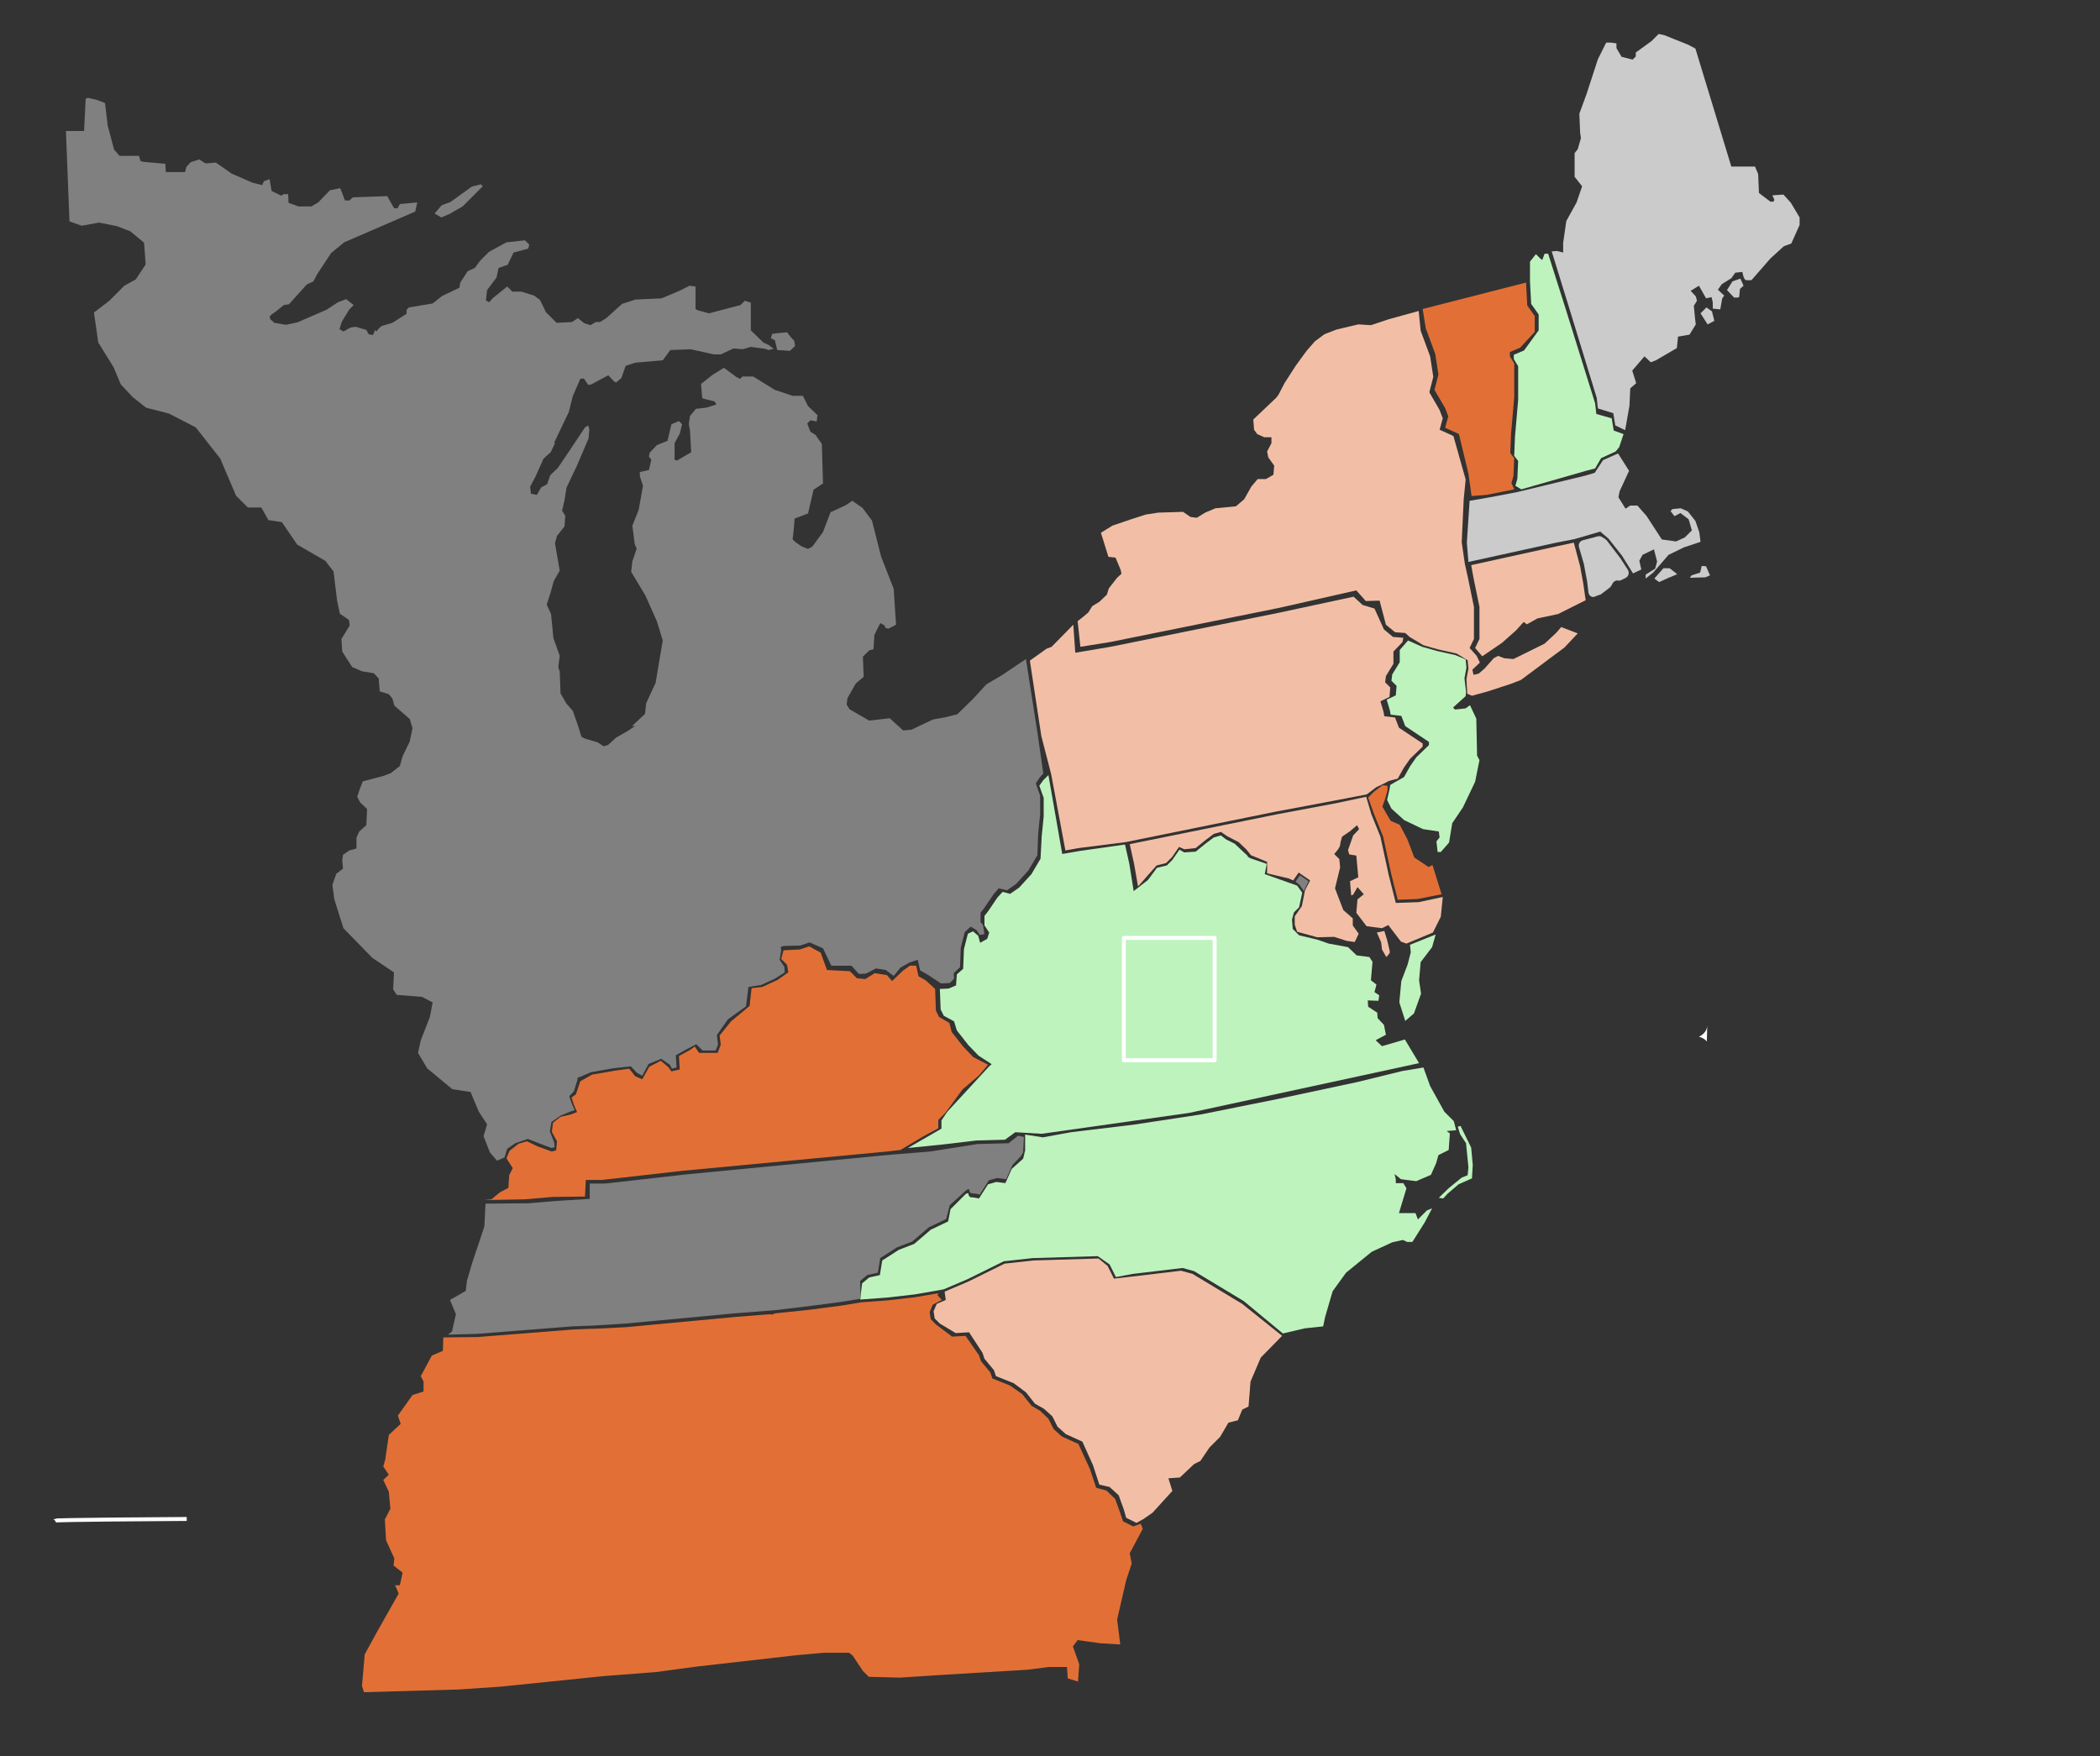 <?xml version="1.0" encoding="UTF-8" standalone="no"?>
<!-- Generator: Adobe Illustrator 21.1.0, SVG Export Plug-In . SVG Version: 6.00 Build 0)  -->

<svg
   version="1.1"
   id="svg2258"
   x="0px"
   y="0px"
   viewBox="0 0 532 445"
   style="enable-background:new 0 0 532 445;"
   xml:space="preserve"
   xmlns="http://www.w3.org/2000/svg"
   xmlns:svg="http://www.w3.org/2000/svg">
<rect x="0" y="0" width="532" height="445" fill="#333333" stroke="none"/>
<style
   type="text/css"
   id="style132">
	.st0{fill:#00BA44;}
	.st1{fill:#C0FB86;}
	.st2{fill:#808080;}
	.st3{fill:none;stroke:#FFFFFF;}
	.st4{stroke:#161616;stroke-miterlimit:10;}
	.st5{stroke:#161616;stroke-width:0.981;stroke-miterlimit:10;}
	.st6{fill:#FFFFFF;}
	.st7{stroke:#020305;stroke-miterlimit:10;}
</style>
<defs
   id="defs136">
	
	
		
	
		
</defs>

<g
   id="layer3">
	<path
   id="SC"
   class="st0"
   d="M289.7,384.9l-1.8,1l-2.6-1.3l-0.6-2.1l-1.3-3.6l-2.3-2.1l-2.6-0.6l-1.6-4.9l-2.7-6l-4.2-1.9l-2.1-1.9   l-1.3-2.6l-2.1-1.9l-2.3-1.3l-2.3-2.9l-3.1-2.3l-4.5-1.8l-0.5-1.5l-2.4-2.9l-0.5-1.5l-3.4-5.2l-3.4,0.2l-4-2.4l-1.3-1.3l-0.3-1.8   l0.8-1.9l2.3-1l-0.3-2.1l6.1-2.6l9.1-4.5l7.3-0.8l16.5-0.5l2.3,1.9l1.6,3.2l4.4-0.5l12.6-1.5l2.9,0.8l12.6,7.6l10.1,8.1l-5.4,5.5   l-2.6,6.1l-0.5,6.3l-1.6,0.8l-1.1,2.7l-2.4,0.6l-2.1,3.6l-2.7,2.7l-2.3,3.4l-1.6,0.8l-3.6,3.4l-2.9,0.2l1,3.2l-5,5.5L289.7,384.9z"
   style="fill:#f2bfa6;fill-opacity:1" />
	<path
   id="GA"
   class="st1"
   d="M237.7,327.7l-5.8,1l-6.9,0.8l-6.8,0.5l-4.8,0.8l-8.4,1.1l-8.6,0.9l-1.1,0.4V333l-8.9,0.7l-27.8,2.6   l-7.8,0.4h-1.1l-4.6,0.2l-24.1,1.9l-8.7,0.1l-0.1,3.4l-2.8,1.2l-2.8,5.2l0.7,1.4v2.5l-2.8,0.9l-3.7,5.2l0.7,2.1l-3,2.8l-0.9,6.2   l-0.5,1.8l1.4,2.1l-1.4,1.3l1.4,3l0.4,4.3l-1.4,2.7l0.3,5.3l2.1,4.6l-0.2,1.8l2.3,1.8l-0.7,3.2h-1.2l0.9,2.1l-5.2,9.2l-3.4,6.2   l-0.7,8l0.5,1.6l24.2-0.7l10.3-0.7l26.4-2.7l13-1l10.4-1.4l25.5-2.9l6.8-0.6h6.3l0,0l0.9,0.7l2.6,3.9l1.5,1.5l7.9,0.2l10.8-0.7   l21.5-1.3l5.4-0.7h4.6l0.2,2.9l2.6,0.8l0.3-4.4l-1.6-4.5l1.2-1.6l5.8,0.8l5,0.3l-0.8-6.3l2.3-10l1.4-4.2l-0.5-2.6l3.3-6.2l-0.5-1.3   l-1.9,0.7l-2.6-1.3l-0.7-2.1l-1.3-3.6l-2.2-2.1l-2.6-0.7l-1.6-4.8l-2.9-6.3L269,364l-2.1-1.9l-1.3-2.6l-2.1-2l-2.2-1.3l-2.3-2.9   l-3.1-2.2l-4.5-1.8l-0.5-1.5l-2.4-2.9l-0.5-1.5l-3.4-4.9l-3.4,0.2l-4.1-3.1l-1.3-1.3l-0.3-1.8l0.8-1.9l2.3-1.2l-1.1-1.2   L237.7,327.7z"
   style="fill:#e27036;fill-opacity:1" />
	<path
   id="NC"
   class="st0"
   d="M360.6,270.5l1.7,4.7l3.6,6.5l2.4,2.4l0.6,2.3l-2.4,0.2l0.8,0.6l-0.3,4.2l-2.6,1.3l-0.6,2.1l-1.3,2.9   l-3.7,1.6l-2.4-0.3l-1.5-0.2l-1.6-1.3l0.3,1.3v1h1.9l0.8,1.3l-1.9,6.3h4.2l0.6,1.6l2.3-2.3l1.3-0.5l-1.9,3.6l-3.1,4.9h-1.3   l-1.1-0.5l-2.7,0.6l-5.2,2.4l-6.5,5.3l-3.4,4.7l-1.9,6.5l-0.5,2.4l-4.7,0.5l-5.5,1.3l-9.9-8.2l-12.6-7.6l-2.9-0.8l-12.6,1.5   l-4.3,0.8l-1.6-3.2l-3-2.1l-16.5,0.5l-7.3,0.8l-9.1,4.5l-6.1,2.6l-1.6,0.3l-5.8,1l-7,0.8l-6.8,0.5l0.5-4.1l1.8-1.5l2.7-0.6l0.6-3.7   l4.2-2.7l3.9-1.5l4.2-3.6l4.4-2.1l0.6-3.1l3.9-3.9l0.6-0.2c0,0,0,1.1,0.8,1.1s1.9,0.3,1.9,0.3l2.3-3.6l2.1-0.6l2.3,0.3l1.6-3.6   l2.9-2.6l0.5-2.1v-4l4.5,0.7l7.1-1.3l15.8-1.9l17.1-2.6l19.9-4l19.7-4.2l11.4-2.8L360.6,270.5z M364.5,303.5l2.6-2.5l3.2-2.6   l1.5-0.6l0.2-2l-0.6-6.1l-1.5-2.3l-0.6-1.9l0.7-0.2l2.7,5.5l0.4,4.4l-0.2,3.4l-3.4,1.5l-2.8,2.4l-1.1,1.2L364.5,303.5z"
   style="fill:#bef3be;fill-opacity:1" />
	<path
   id="IN"
   class="st2"
   d="M146.9,272.9l-12.9,3.6   l3-18l0.3-7.4l8.3-3.4l-1.4-2.2l-7-9.3l6.2,3.8l-1.3-9.2l-3.2-5.5l3.5-4.5l-0.8-11.5l-3.3-26.9l10,4.8l3.1,0.9l1.5,1l1.1-0.3   l2.1-1.9l2.8-1.6l5.8-3.9l26-4.3l0.8,5.2l1.5,16l4.3,36.8l0.6,5.8l-0.4,2.3l1.2,1.8l0.1,1.4l-2.5,1.6l-3.5,1.6l-3.2,0.5L189,255   l-4.6,3.3l-2.8,4l0.3,2.4l-0.6,1.5H178l-1.6-1.6l-2.5,1.3l-2.7,1.5l0.2,3.1l-1.2,0.3l-0.5-1l-2.2-1.5l-3.2,1.3l-1.6,3l-1.4-0.8   l-1.5-1.6l-4.5,0.5l-5.6,1L146.9,272.9z" />
	<path
   id="VA"
   class="st1"
   d="M265.6,196.4l-1.3,1.3l-1,1.4l1.1,3.1v4.7l-0.5,5l-0.3,5.7l-2.3,3.9l-3.1,3.4l-2.3,1.6L254,226   l-1.3,1.4l-2.3,3.4l-1,1.3v2.4l1.2,1.8l-0.5,1.6l-1.8,1l-0.5-1.8l-1.3-1.1l-1.3,0.6l-1,3.9l-0.2,5l-1.6,1.4l-0.2,2.8l-1.9,0.8   l-2.2,0.1l0.2,5.2l0.8,1.6l2.6,1.4l0.7,2.3l2.9,3.7l2.6,2.7l3.1,2l0.2,0.2l-0.6,0.5L240,281.7l-1.5,2.2v2.1l-8.5,4.9l8.9-0.9l8.4-1   l7.3-0.2l2.6-1.9l6.7,0.4l37.4-5.3l58.2-12.6l-3.6-6l-5.8,1.7l-1.6-1.5l2.6-1.4l-0.5-2.5L349,258l-0.1-1.4l-2.3-1.5l-0.1-1.6   l2.7,0.1l0.2-1.4l-1.2-0.8l0.5-1.9l-1.4-1.1l0.4-4.7l-0.8-1.2l-3.2-0.4l-2.2-2.1l-4.9-0.9l-2.9-1l-4.6-1.1l-1.6-1.6l-0.2-2.4   l0.5-1.8l1.3-1.3l0.8-3.7l-1.3-1.8l-8.2-2.9l0.5-2.6l-4.1-1.4c0,0-0.5-0.3-0.7-0.4v-0.2l-1.4-1.3l-1.9-1.8l-2.2-1.1l-1.3-1   l-1.8,0.5l-2,1.5l-2.6,2.1L300,216l-1.2-0.7l-1.8,2.6l-1.4,1.4l-2.5,0.6l-2.3,3.1l-3.6,2.8l-1.1-6.9L285,214l-11.3,1.6l-4.6,0.8   L265.6,196.4z M363.7,236.8l-6.5,2.6l0.2,1.9l-0.8,3.1l-1.6,4.2l-0.5,5.4l1.5,4.7l2.2-1.9l1.8-5l-0.5-3.4l0.4-4.6l2.9-3.8   L363.7,236.8z"
   style="fill:#bef3be;fill-opacity:1" />
</g>
<g
   id="layer2">
	<path
   id="RI"
   class="st1"
   d="M402.4,150.1l-0.3-2.5v-0.1l-0.8-4.3v-0.1l-1.3-4.5c-0.2-0.7,0.2-1.5,1-1.7l3.8-1   c0.4-0.1,0.8,0,1.1,0.2l0.9,0.6c0.1,0.1,0.2,0.2,0.3,0.3l3.2,4.2c0,0,0,0.1,0.1,0.1l2,3.1c0.4,0.7,0.2,1.6-0.5,2l-1.2,0.6   c-0.2,0.1-0.5,0.2-0.8,0.1l0,0c-0.5-0.1-1,0.2-1.3,0.6l-0.5,0.9c-0.1,0.1-0.2,0.2-0.3,0.3l-2.1,1.6c-0.1,0.1-0.3,0.2-0.4,0.2   l-1.1,0.4C403.4,151.6,402.5,151,402.4,150.1z"
   style="fill:#cbcbcb;fill-opacity:1" />
	<path
   id="CT"
   class="st0"
   d="M401.7,152.1l-0.6-4.2l-0.8-4.4l-1.6-6l-4.2,0.9l-21.8,4.8l0.6,3.3l1.5,7.3v8.1l-1.1,2.3l1.8,2.1   l5-3.4l3.6-3.2l1.9-2.1l0.8,0.6l2.7-1.5l5.2-1.1L401.7,152.1z"
   style="fill:#f2bfa6;fill-opacity:1" />
	<path
   id="MA"
   class="st0"
   d="M420.2,8.6l-1.8,1.8l-4,2.9v1l-0.8,0.8l-2.8-0.7l-1.3-2.2V11l-1.3-0.2h-1.3l-2.1,4.2l-2.9,8.9   l-1.8,4.9l0.2,4.8l0.2,1.4l-0.8,2.8l-0.8,1v6l1.9,2.4l-1.4,4.1l-2.6,4.7l-0.8,5.5V64l-1.5-0.4l-1.4,0.1l4.2,13.6l7.2,23.5l0.3,2.7   l3.9,1.2l0.5,3.1l2.5,1.2l1.1-6.2l0.2-4.4l1.5-1.3l-1-3.2l3.1-3.6l1.6,1.5l1.3-0.5l5.3-3.1l0.3-2.9l2.9-0.5l1.6-2.6l-0.2-1.6   l-0.3-3.1l0.8-1.3l-0.3-1.1l-1.3-1.4l2.1-1.3l1.8,3.2l1.4-0.3l0.3,1.3v1.6l1.9,0.2l0.5-2.8l0.5-0.7l-1.6-1.5l1-1.4l2.4-1.5l1-1.4   l1.8-0.2c0,0,0.3,2.1,1,2.1h1.3l4.8-5.5l3.4-3.1l1.9-0.7l2.1-4.7v-1.9l-2.2-3.7l-1.9-2.1l-2.8,0.2l0.5,1.1l-0.2,0.5h-0.8l-2.9-2.2   l-0.2-4.8l-0.8-1.9h-6l-9.1-29.9l-1.9-1l-6-2.4L420.2,8.6z M440.9,70.6l-2,0.7l-1.4,2.2l1.8,1.9c0,0,1.3,0.1,1.3-0.2s0.2-2,0.2-2   l0.9-0.8L440.9,70.6z M432.3,77.9l-1.5,1.5l1.8,2.8l1.7-0.9l-0.6-2.4L432.3,77.9z M409.9,114.9l-3.8,1.7l-2.1,3.2l-2.3,0.7   l-17.4,4.2l-6.8,1.3l-5.2,0.9l-0.7,10.6l0.4,4.9l21.8-4.8l5.1-1l6.5-1.9l2.1,1.8l3.4,4.3l2.8,4.5l2.1-1l-0.5-2.2l0.8-1.5l2.9-1.4   l0.8,3.1l-0.5,1.8l-2.4,1.5v1l1.9-1.5l3.9-4.5l3.9-1.9l4.2-1.4l-0.3-2.4l-1-2.9l-1.9-2.4l-1.8-0.8l-2.1,0.2l-0.5,0.5l1,1.3l1.5-0.8   l2.1,1.6l0.8,2.8l-1.8,1.8l-2.2,1l-3.6-0.5l-3.9-6l-2.3-2.6H413l-1.2,0.8L410,126l0.3-1.5l2.4-5.2L409.9,114.9z M431.1,143.4   l-0.4,1.7l-2.2,0.7l-0.4,0.6l3.9-0.1l1.2-0.5l-1-2.3L431.1,143.4z M421.4,144l-2.3,2.6l1.2,0.9l2.2-1l2.4-1L423,144H421.4z"
   style="fill:#cbcbcb;fill-opacity:1" />
	<path
   id="VT"
   class="st2"
   d="M372.8,125.7L372,120l-2.4-10l-0.6-0.3l-2.9-1.3l0.8-2.9l-0.8-2.1l-2.7-4.6l1-3.9l-0.8-5.2l-2.4-6.5   l-0.8-4.9l26.2-6.7l0.3,5.8l1.9,2.7v4l-3.7,4l-2.6,1.1v1.1l1.1,1.8v8.6l-0.8,9.2l-0.2,4.9l1,1.3l-0.2,4.5l-0.5,1.8l0.7,1.6l-7,1.4   L372.8,125.7z"
   style="fill:#e27036;fill-opacity:1" />
	<path
   id="NY"
   class="st0"
   d="M357.1,161.4l-1.1-1l-2.6-0.2l-2.3-1.9l-1.6-6.1l-3.5,0.1l-2.4-2.7l-19.4,4.4l-43,8.7l-7.5,1.2   l-0.7-6.5l1.4-1.1l1.3-1.1l1-1.6l1.8-1.1l1.9-1.8l0.5-1.6l2.1-2.7l1.1-1l-0.2-1l-1.3-3.1l-1.8-0.2l-1.9-6.1l2.9-1.8l4.4-1.5l4-1.3   l3.2-0.5l6.3-0.2l1.9,1.3l1.6,0.2l2.1-1.3l2.6-1.1l5.2-0.5l2.1-1.8l1.8-3.2l1.6-1.9h2.1l1.9-1.1l0.2-2.3l-1.5-2.1l-0.3-1.5l1.1-2.1   v-1.5h-1.8l-1.8-0.8l-0.8-1.1l-0.2-2.6l5.8-5.5l0.6-0.8l1.5-2.9l2.9-4.5l2.7-3.7l2.1-2.4l2.4-1.8l3.1-1.2l5.5-1.3l3.2,0.2l4.5-1.5   l7.6-2.1l0.5,5l2.4,6.5l0.8,5.2l-1,3.9l2.6,4.5l0.8,2.1l-0.8,2.9l2.9,1.3l0.6,0.3l3.1,11l-0.5,5.1l-0.5,10.8l0.8,5.5l0.8,3.6   l1.5,7.3v8.1l-1.1,2.3l1.8,2l0.8,1.7l-1.9,1.8l0.3,1.3l1.3-0.3l1.5-1.3l2.3-2.6l1.1-0.6l1.6,0.6l2.3,0.2l7.9-3.9l2.9-2.7l1.3-1.5   l4.2,1.6l-3.4,3.6l-3.9,2.9l-7.1,5.3l-2.6,1l-5.8,1.9l-4,1.1l-1.2-0.5l-0.2-3.7l0.5-2.7l-0.2-2.1l-2.8-1.7l-4.5-1l-3.9-1.1   L357.1,161.4z"
   style="fill:#f2bfa6;fill-opacity:1" />
	<path
   id="NJ"
   class="st0"
   d="M356.7,162.3l-2.1,2.4v3.1l-1.9,3.1l-0.2,1.6l1.3,1.3l-0.2,2.4l-2.3,1.1l0.8,2.7l0.2,1.1l2.7,0.3   l1,2.6l3.6,2.4l2.4,1.6v0.8l-3.2,3.1l-1.6,2.3l-1.5,2.7l-2.3,1.3l-1.2,0.7l-0.2,1.2l-0.6,2.6l1.1,2.2l3.2,2.9l4.8,2.3l4,0.6   l0.2,1.5l-0.8,1l0.3,2.7h0.8l2.1-2.4l0.8-4.9l2.7-4l3.1-6.5l1.1-5.5l-0.6-1.1l-0.2-9.4l-1.6-3.4l-1.1,0.8l-2.7,0.3l-0.5-0.5l1.1-1   l2.1-1.9l0.1-1.1l-0.4-3.4l0.5-2.7l-0.2-2.1l-2.6-1.1l-4.5-1l-3.9-1.1L356.7,162.3z"
   style="fill:#bef3be;fill-opacity:1" />
	<path
   id="PA"
   class="st0"
   d="M350.7,198.5l1.1-0.6l2.3-0.6l1.5-2.7l1.6-2.3l3.2-3.1v-0.8l-2.4-1.6l-3.6-2.4l-1-2.6l-2.7-0.3   l-0.2-1.1l-0.8-2.7l2.3-1.1l0.2-2.4l-1.3-1.3l0.2-1.6l1.9-3.1v-3.1l2.3-2.4l0.2-1.1l-2.6-0.2l-2.3-1.9l-2.4-5.3l-3-0.9l-2.3-2.1   l-18.6,4l-43,8.7l-8.9,1.5l-0.5-7.1l-5.5,5.6l-1.3,0.5l-4.2,3l2.9,19.1l2.5,9.7l3.6,19.3l3.3-0.6l11.9-1.5l37.9-7.7l14.9-2.8   l8.3-1.6l0.3-0.2l2.1-1.6L350.7,198.5z"
   style="fill:#f2bfa6;fill-opacity:1" />
	<path
   id="DE"
   class="st0"
   d="M350.9,202.4l0.6-2.1v-1.2l-1.3-0.1l-2.1,1.6l-1.5,1.5l1.5,4.2l2.3,5.7l2.1,9.7l1.6,6.3l5-0.2l6.1-1.2   l-2.3-7.4l-1,0.5l-3.6-2.4l-1.8-4.7l-1.9-3.6l-2.3-1l-2.1-3.6L350.9,202.4z"
   style="fill:#e27036;fill-opacity:1" />
	<path
   id="MD"
   class="st0"
   d="M365.5,227.3l-6.1,1.3l-5.8,0.2l-1.8-7.1l-2.1-9.7l-2.3-5.7l-1.3-4.4l-7.5,1.6l-14.9,2.8l-37.5,7.6   l1.1,5l1,5.7l0.3-0.3l2.1-2.4l2.3-2.6l2.4-0.6l1.5-1.5l1.8-2.6l1.3,0.6l2.9-0.3l2.6-2.1l2-1.5l1.8-0.5l1.6,1.1l2.9,1.5l1.9,1.8   l1.2,1.5l4.1,1.7v2.9l5.5,1.3l1.1,0.5l1.4-2l2.9,2l-1.3,2.5l-0.8,4l-1.8,2.6v2.1l0.6,1.8l5.1,1.4l4.3-0.1l3.1,1l2.1,0.3l1-2.1   l-1.5-2.1v-1.8l-2.4-2.1l-2.1-5.5l1.3-5.3l-0.2-2.1l-1.3-1.3c0,0,1.5-1.6,1.5-2.3c0-0.6,0.5-2.1,0.5-2.1l1.9-1.3l1.9-1.6l0.5,1   l-1.5,1.6l-1.3,3.7l0.3,1.1l1.8,0.3l0.5,5.5l-2.1,1l0.3,3.6l0.5-0.2l1.1-1.9l1.6,1.8l-1.6,1.3l-0.3,3.4l2.6,3.4l3.9,0.5l1.6-0.8   l3.2,4.2l1.4,0.5l6.7-2.8l2-4L365.5,227.3z M348.8,236.3l1.1,2.5l0.2,1.8l1.1,1.9c0,0,0.9-0.9,0.9-1.2s-0.7-3.1-0.7-3.1l-0.7-2.3   L348.8,236.3z"
   style="fill:#f2bfa6;fill-opacity:1" />
	
		<path
   id="MI"
   class="st2"
   d="   M110.1,54.1l1.8-2.1l2.2-0.8l5.4-3.9l2.3-0.6l0.5,0.5l-5.1,5.1l-3.3,1.9l-2.1,0.9L110.1,54.1z M196.3,86.2l0.6,2.5l3.2,0.2l1.3-1.2   c0,0-0.1-1.5-0.4-1.6s-1.6-1.9-1.6-1.9l-2.2,0.2l-1.6,0.2l-0.3,1.1L196.3,86.2z M226.4,149.2l-3.2-8.2l-2.3-9.1l-2.4-3.2l-2.6-1.8   l-1.6,1.1l-3.9,1.8l-1.9,5l-2.7,3.7l-1.1,0.6l-1.5-0.6c0,0-2.6-1.5-2.4-2.1c0.2-0.6,0.5-5,0.5-5l3.4-1.3l0.8-3.4l0.6-2.6l2.4-1.6   l-0.3-10l-1.6-2.3l-1.3-0.8l-0.8-2.1l0.8-0.8l1.6,0.3l0.2-1.6l-2.4-2.3l-1.3-2.6h-2.6l-4.5-1.5l-5.5-3.4h-2.7l-0.6,0.6l-1-0.5   l-3.1-2.3l-2.9,1.8l-2.9,2.3l0.3,3.6l1,0.3l2.1,0.5l0.5,0.8l-2.6,0.8l-2.6,0.3l-1.5,1.8l-0.3,2.1l0.3,1.6l0.3,5.5l-3.6,2.1   l-0.6-0.2v-4.2l1.3-2.4l0.6-2.4l-0.8-0.8l-1.9,0.8l-1,4.2l-2.7,1.1l-1.8,1.9l-0.2,1l0.6,0.8l-0.6,2.6l-2.3,0.5v1.1l0.8,2.4   l-1.1,6.1l-1.6,4l0.6,4.7l0.5,1.1l-0.8,2.4l-0.3,0.8l-0.3,2.7l3.6,6l2.9,6.5l1.5,4.9l-0.8,4.7l-1,6l-2.4,5.2l-0.3,2.7l-3.3,3.1   l4.4-0.2l21.4-2.3l7.3-1l0.1,1.7l6.9-1.2l10.3-1.5l3.9-0.5l0.1-0.6l0.2-1.5l2.1-3.7l2-1.7l-0.2-5.1l1.6-1.6l1.1-0.3l0.2-3.6l1.5-3   l1.1,0.6l0.2,0.6l0.8,0.2l1.9-1L226.4,149.2z M96,83.2l0.7-0.6l2.7-0.8l3.6-2.3v-1l0.6-0.6l6-1L112,75l4.4-2.1l0.2-1.3l1.9-2.9   l1.8-0.8l1.3-1.8l2.3-2.3l4.4-2.4l4.7-0.5l1.1,1.1l-0.3,1l-3.7,1l-1.5,3.1l-2.3,0.8l-0.5,2.4l-2.4,3.2l-0.3,2.6l0.8,0.5l1-1.1   l3.6-2.9l1.3,1.3h2.3l3.2,1l1.5,1.1l1.5,3.1l2.7,2.7l3.9-0.2l1.5-1l1.6,1.3l1.6,0.5l1.3-0.8h1.1l1.6-1l4-3.6l3.4-1.1l6.6-0.3   l4.5-1.9l2.6-1.3l1.5,0.2v5.7l0.5,0.3l2.9,0.8l1.9-0.5l6.1-1.6l1.1-1.1l1.5,0.5v7l3.2,3.1l1.3,0.6l1.3,1l-1.3,0.3l-0.8-0.3   l-3.7-0.5l-2.1,0.6l-2.3-0.2l-3.2,1.5h-1.8l-5.8-1.3l-5.2,0.2l-1.9,2.6l-7,0.6l-2.4,0.8l-1.1,3.1l-1.3,1.1l-0.5-0.2l-1.5-1.6   l-4.5,2.4H149l-1.1-1.6L147,96l-1.9,4.4l-1,4l-4.2,8.8l-4.2-0.5l-2.1-1.5l-1.9-8.8l-1-0.4l-6.3-1.8l-7.4,0.3l-3.1-4.8l-14.5-2.2   l-4.6-8.9L96,83.2z" />
	
		<path
   id="IL"
   class="st2"
   d="   M146.3,273.6V270l0.3-4.9l2.4-3.1l1.8-3.8l2.6-3.9L153,249l-2-3.5l-0.1-3.3l0.7-5.3l-0.8-7.2l-1.1-15.8l-1.3-15l-0.9-11.6l-0.3-0.9   l-0.8-2.6l-1.3-3.7l-1.6-1.8l-1.5-2.6l-0.2-5.5l-2.1-6.1l-44,0.3l0.3,8.4l0.2,2.4l2.3,0.7l0.9,1.1l0.5,1.8l3.9,3.4l0.7,2.3   l-0.7,3.4l-1.8,3.7l-0.7,2.5l-2.3,1.8l-1.8,0.7l-5.3,1.4l-0.7,1.8l-0.7,2.1l0.7,1.4L93,205l-0.2,4.1l-1.8,1.6l-0.7,1.6v2.7   l-1.8,0.5l-1.6,1.1l-0.2,1.4l0.2,2.1l-1.7,1.3l-1,2.8l0.5,3.7l2.3,7.3l7.3,7.5l5.5,3.7l-0.2,4.3l0.9,1.4l6.4,0.5l2.7,1.4l-0.7,3.7   l-2.3,5.9l-0.7,3.2l2.3,3.9l6.4,5.3l4.6,0.7l2.1,5l2.1,3.2l-0.9,3l1.6,4.1l1.8,2.1l1.9-0.8l0.7-2.2l2-1.4l3.2-1.1l3.1,1.2l2.9,1.1   l0.8-0.2l-0.1-1.2l-1.1-2.8l0.4-2.4l2.3-1.6l2.4-1l1.2-0.4L145,280l-0.8-2.2l1.2-1.3L146.3,273.6z" />
	
		<path
   id="WI"
   class="st2"
   d="   M141.4,169.2l0.4-3l-1.6-4.5l-0.6-6.1l-1.1-2.4l1-3.1l0.8-2.9l1.5-2.6l-0.6-3.4l-0.6-3.6l0.5-1.8l1.9-2.4l0.2-2.7l-0.8-1.3l0.6-2.6   l0.5-3.2l2.7-5.7l2.9-6.8l0.2-2.3l-0.3-1l-0.8,0.5l-4.2,6.3l-2.7,4l-1.9,1.8l-0.8,2.3l-1.5,0.8l-1.1,1.9l-1.5-0.3l-0.2-1.8l1.3-2.4   l2.1-4.7l1.8-1.6l1.1-2.3l-1.6-0.9l-1.4-1.4L136,99.7l-3.7-1.1l-1.4-2.3l-12.6-2.7l-2.5-1.1l-8.2-2.3L99.1,89L95,83.6l-0.5,1.3   l-1.1-0.2l-0.6-1.1l-2.7-0.8L88.8,83L87,84l-1-0.6l0.6-1.9l1.9-3.1l1.1-1.1l-1.9-1.5l-2.1,0.8l-2.9,1.9l-7.4,3.2l-2.9,0.6l-2.9-0.5   l-1-0.9l-0.2-0.7l0.6-0.6l0.9-0.6l2.1-1.7l1.3-0.2l4.5-5l1.7-0.8l1-1.9l3.5-5.3l3.3-2.7l18-7.8l0.5-2.3l-4.4,0.4l-0.6,1.1l-0.9-0.1   l-1.7-3L89.4,50l-0.9,0.8h-1.1l-1.2-3.1l-2.6,0.5l-3,3.1l-1.7,1h-3.3l-2.5-0.9L73,49.2h-1.2l-0.5,0.4l-2.5-1.2l-0.5-3l-1.4,0.5   l-0.5,1L64,46.3l-2.1-0.9L58.7,44l-4-2.8l-2.5,0.2l-0.5-0.2l-1.2-0.8l-2.2,0.7l-1.1,1.2l-0.3,1.3H42l-0.1-2.1L36.2,41l-0.6-0.2   l-0.4-1.3h-4.9l-1.4-1.6l-1.6-6l-0.7-5.8l-2.1-0.8l-2.2-0.5L21.7,25l-0.4,8.2h-4.6l0.9,22.9l3.1,1.1l4.4-0.8l4.5,0.9l3.4,1.3   l3.5,2.9l0.4,5.5l-2.5,3.8l-2.9,1.6l-3.8,3.8l-3.9,3l1.1,7.6l3.9,6.3l1.8,4.3l3,3.2l3.4,2.7l5.8,1.5l6.8,3.5l6.2,7.9l4,9.4l3,3h3.4   l1.8,3.2l3.4,0.5l3.9,5.7l7.1,4.1l2.1,2.7l0.9,7.4l0.7,3.3l2.3,1.6l0.2,1.4l-2.1,3.4l0.2,3.2l2.5,3.9l2.5,1.1l3,0.5L96,172h9.2   l26.1-1.5L141.4,169.2z" />
	<path
   id="DC"
   class="st2"
   d="M330.3,225.8l-1.1-1.6l-1-0.8l1.1-1.6l2.2,1.5L330.3,225.8z" />
	<path
   id="TN"
   class="st2"
   d="M225.6,292.6l-51.9,5l-15.8,1.8l-4.6,0.5h-3.9v3.9l-8.4,0.5l-7,0.6l-11,0.1l-0.3,5.8l-2.1,6.3l-1,3   l-1.3,4.4l-0.3,2.6l-4,2.3l1.5,3.6l-1,4.4l-1,0.8l7.3-0.2l24.1-1.9l5.3-0.2l8.1-0.5l27.8-2.6l10.2-0.8l8.4-1l8.4-1.1l4.9-0.8   l-0.1-4.5l1.8-1.5l2.7-0.6l0.6-3.7l4.2-2.7l3.9-1.5l4.2-3.6l4.4-2.1l0.9-3.5l4.3-3.9l0.6-0.2c0,0,0,1.1,0.8,1.1s1.9,0.3,1.9,0.3   l2.3-3.6l2.1-0.6l2.3,0.3l1.6-3.6l2.1-2.2l0.6-1l0.2-3.9l-1.5-0.3l-2.4,1.9l-7.9,0.2l-12,1.9L225.6,292.6z" />
	<path
   id="KY"
   class="st2"
   d="M250.3,269.8l-2.3,2.7l-4.2,3.6l-4.3,5.9l-1.8,1.8v2.1l-3.9,2.1l-5.7,3.4l-3.5,0.4l-51.9,4.9   l-15.8,1.8l-4.6,0.5h-3.9l-0.2,4.2l-8.2,0.1l-7,0.6l-10.4,0.2l1.9-0.2l2.2-1.8l2.1-1.1l0.2-3.2l0.9-1.8l-1.6-2.5l0.8-1.9l2.3-1.8   l2.1-0.6l2.7,1.3l3.6,1.3l1.1-0.3l0.2-2.3l-1.3-2.4l0.3-2.3l1.9-1.5l2.6-0.6l1.6-0.6l-0.8-1.8l-0.6-1.9l1.1-0.8l1.1-3.3l3-1.7   l5.8-1l3.6-0.5l1.5,1.9l1.8,0.8l1.8-3.2l2.9-1.5l1.9,1.6l0.8,1.1l2.1-0.5l-0.2-3.4l2.9-1.6l1.1-0.8l1.1,1.6h4.7l0.8-2.1l-0.3-2.3   l2.9-3.6l4.7-3.9l0.5-4.5l2.7-0.3l3.9-1.8l2.7-1.9l-0.3-1.9l-1.5-1.5l0.6-2.2l4.1-0.2l2.4-0.8l2.9,1.6l1.6,4.4l5.8,0.3l1.8,1.8   l2.1,0.2l2.4-1.5l3.1,0.5l1.3,1.5l2.7-2.6l1.8-1.3h1.6l0.6,2.7l1.8,1l2.4,2.2l0.2,5.5l0.8,1.6l2.6,1.5l0.6,2.3l2.9,3.7l2.6,2.7   L250.3,269.8z"
   style="fill:#e27036;fill-opacity:1" />
	<path
   id="OH"
   class="st2"
   d="M259.9,167   l-6.1,4.1l-3.9,2.3l-3.4,3.7l-4,3.9l-3.2,0.8l-2.9,0.5l-5.5,2.6l-2.1,0.2l-3.4-3.1l-5.2,0.6l-2.6-1.5l-2.4-1.4l-3.5-5.7l-19.7-0.5   c0.1,3.2-36.6,5.9-8.1,9.9l-2.5,13.4l3,14.7l3.1,31.4l11.1-3.2l4.1-0.1l2.4-0.8l3.4,1.5l2.1,4.4h5.1l1.9,2.1l1.8-0.1l2.5-1.3   l2.5,0.4l2,1.5l1.7-2.1l2.3-1.3l2.1-0.7l0.6,2.7l1.8,1l3.5,2.3l2.2-0.1l1.1-1.1l-0.1-1.4l1.6-1.5l0.2-5l1-3.9l1.5-1.4l1.5,0.9   l0.8,1.2l1.2-0.2l-0.4-2.4l-0.6-0.6v-2.4l1-1.3l2.3-3.4l1.3-1.5l2.1,0.5l2.3-1.6l3.1-3.4l2.3-3.9l0.2-5.4l0.5-5v-4.7l-1.1-3.1   l1-1.5l0.9-1l-1.4-9.8L259.9,167z" />
	<path
   id="NH"
   class="st0"
   d="M409.3,114.4l0.9-1.1l1.1-3.3l-2.5-0.9l-0.5-3.1l-3.9-1.1l-0.3-2.7l-7.3-23.4l-4.6-14.5h-0.9l-0.6,1.6   l-0.6-0.5l-1-1l-1.5,1.9v5l0.3,5.7l1.9,2.7v4l-3.7,5.1l-2.6,1.1V91l1.1,1.8v8.6l-0.8,9.2l-0.2,4.9l1,1.3l-0.2,4.5l-0.5,1.8l1.5,0.9   l16.4-4.7l2.3-0.6l1.5-2.6L409.3,114.4z"
   style="fill:#bef3be;fill-opacity:1" />
	<g
   id="flowRoot2553">
	</g>
<rect
   fill="#ca0020"
   stroke="#ffffff"
   stroke-width="1"
   stroke-linejoin="round"
   stroke-dashoffset=""
   fill-rule="nonzero"
   id="svg_8-8"
   x="284.705"
   y="237.663"
   width="23"
   height="31"
   style="color:#ffffff;fill:#bef3be;fill-opacity:1"
   class=""
   stroke-opacity="1" /></g>
<g
   id="layer1">
	<path
   id="path3694"
   class="st3"
   d="M47.3,384.9c-33.2,0.2-33.4,0.4-33.4,0.4" />
</g>
<g
   id="g2260">
</g>
<path
   class="st4"
   d="M388.3,148.9"
   id="path168" />
<path
   class="st4"
   d="M407.8,163.2"
   id="path170" />
<path
   class="st5"
   d="M405.7,145"
   id="path172" />
<path
   id="path5314"
   class="st6"
   d="M432.5,259.7c0,1.3-0.7,2.3-2.1,3c0.8,0.2,1.5,0.6,2,1.2" />
<path
   id="path4338_1_"
   d="M388.1,196.6v-9.2" />
<path
   class="st7"
   d="M380.7,196.6"
   id="path176" />
<path
   class="st7"
   d="M367.1,186.3"
   id="path178" />
<path
   id="path4338_3_"
   d="M379.1,166.6v-9.2" />
<path
   id="path4338_5_"
   d="M379.1,166.6v-9.2" />




</svg>
